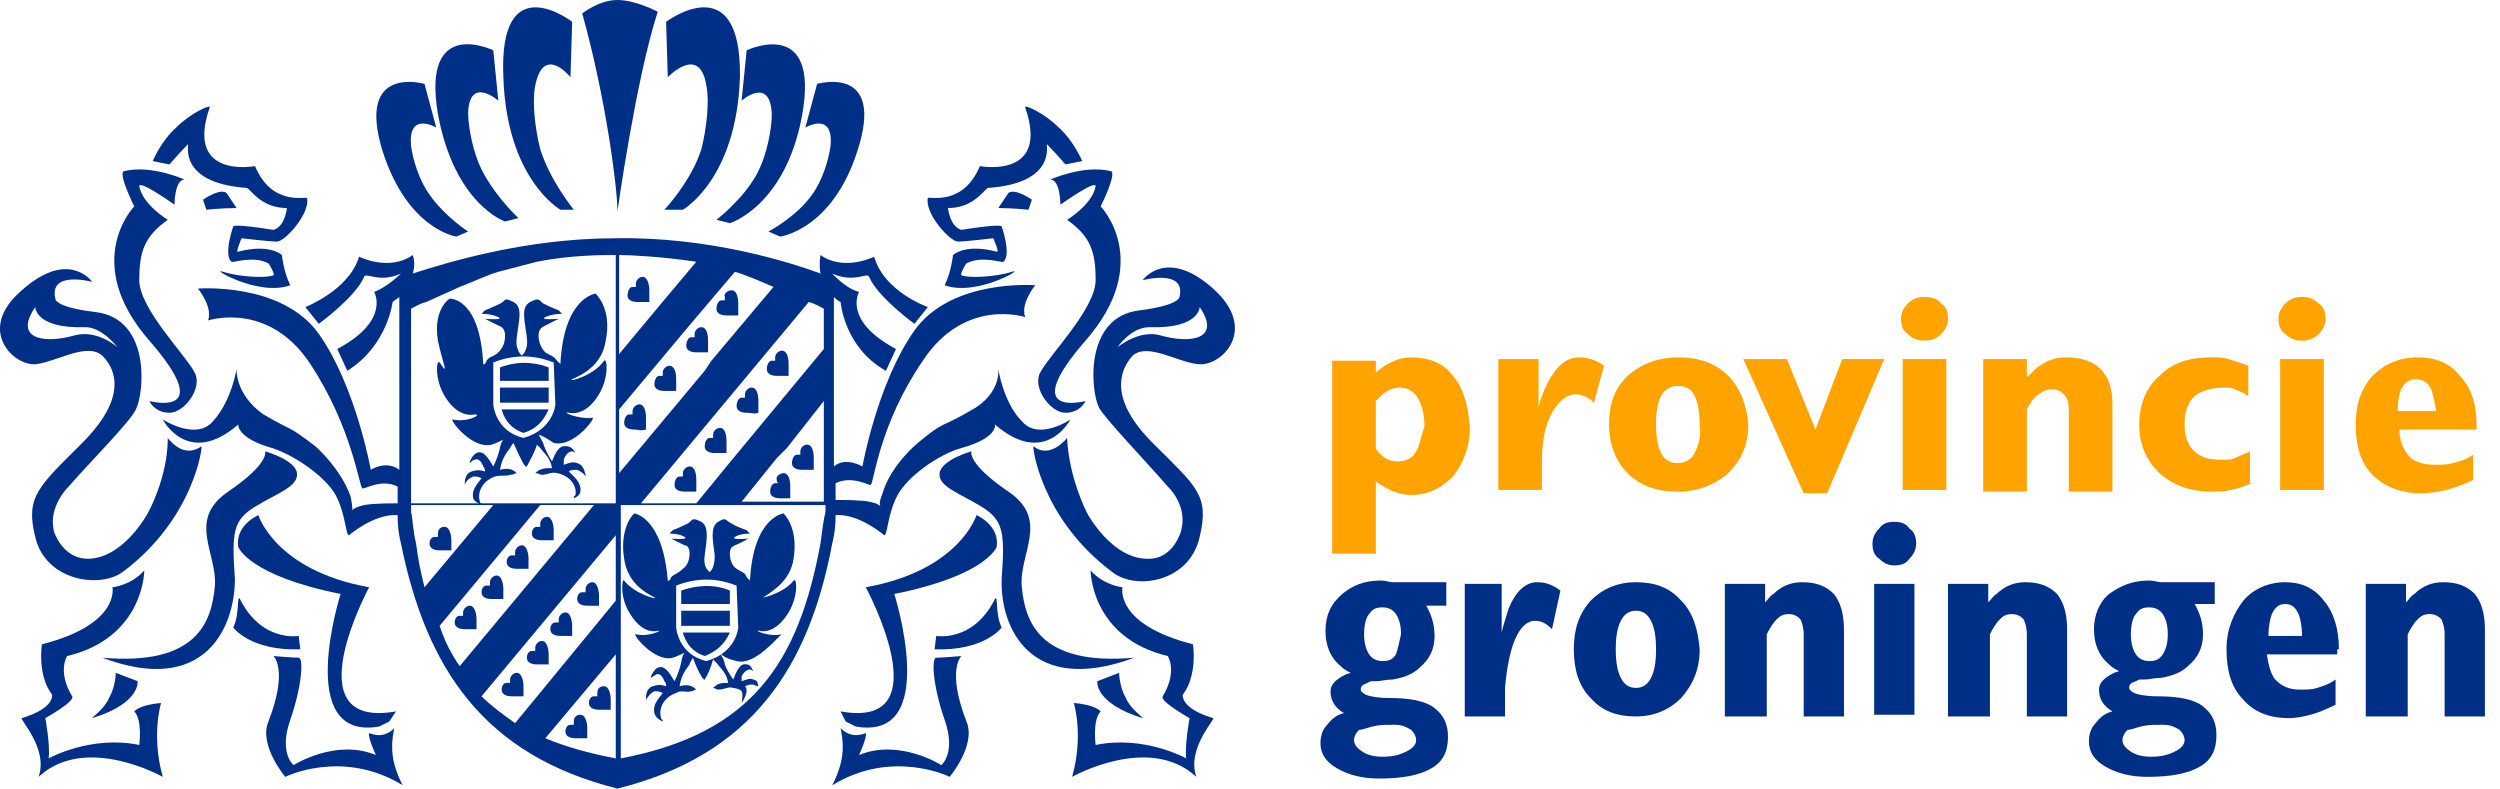 <?xml version="1.0" encoding="utf-8"?>
<!-- Generator: Adobe Illustrator 23.1.0, SVG Export Plug-In . SVG Version: 6.00 Build 0)  -->
<svg version="1.1" id="Layer_1" xmlns="http://www.w3.org/2000/svg" xmlns:xlink="http://www.w3.org/1999/xlink" x="0px" y="0px" width="149px" height="47px"
	 viewBox="0 0 149 47" style="enable-background:new 0 0 149 47;" xml:space="preserve">
<style type="text/css">
	.st0{fill:#002F87;}
	.st1{fill:#FFA300;}
</style>
<g>
	<g>
		<path class="st0" d="M38.7,18c-0.3,0-0.4,0-0.7,0c-0.3,0-0.6-0.1-0.6-0.4c0-0.2,0.1-0.5,0.3-0.5c0.1,0,0,0,0.2,0c0-0.2,0,0,0-0.2
			c0-0.2,0.2-0.4,0.4-0.4c0.3,0,0.4,0.5,0.4,0.8C38.7,17.6,38.7,17.7,38.7,18"/>
		<path class="st0" d="M44,18.8c0-0.3,0-0.4,0-0.7c0-0.4-0.1-0.8-0.4-0.8c-0.2,0-0.5,0.2-0.4,0.4c0,0.2,0,0.1,0,0.2
			c-0.2,0-0.1,0-0.2,0c-0.2,0-0.3,0.3-0.3,0.5c0,0.3,0.3,0.4,0.6,0.4C43.7,18.8,43.7,18.8,44,18.8"/>
		<path class="st0" d="M42.2,21c0-0.3,0-0.4,0-0.7c0-0.4-0.1-0.8-0.4-0.8c-0.2,0-0.4,0.2-0.4,0.4c0,0.2,0,0.1,0,0.2
			c-0.2,0-0.1,0-0.2,0c-0.2,0-0.3,0.3-0.3,0.5c0,0.3,0.3,0.4,0.6,0.4C41.8,21,41.9,21,42.2,21"/>
		<path class="st0" d="M40.3,23.3c0-0.3,0-0.4,0-0.7c0-0.4-0.1-0.8-0.4-0.8c-0.2,0-0.4,0.2-0.4,0.4c0,0.2,0,0.1,0,0.2
			c-0.2,0-0.1,0-0.2,0c-0.2,0-0.3,0.3-0.3,0.5c0,0.3,0.3,0.4,0.6,0.4C39.9,23.3,40,23.3,40.3,23.3"/>
		<path class="st0" d="M38.5,25.6c0-0.3,0-0.4,0-0.7c0-0.4-0.1-0.8-0.4-0.8c-0.2,0-0.4,0.2-0.4,0.4c0,0.2,0,0.1,0,0.2
			c-0.2,0-0.1,0-0.2,0c-0.2,0-0.3,0.3-0.3,0.5c0,0.3,0.3,0.4,0.6,0.4C38.1,25.6,38.1,25.7,38.5,25.6"/>
		<path class="st0" d="M47,22.4c0-0.3,0-0.4,0-0.7c0-0.4-0.1-0.8-0.4-0.8c-0.2,0-0.4,0.2-0.4,0.4c0,0.2,0,0.2,0,0.2
			c-0.2,0-0.1,0-0.2,0c-0.2,0-0.3,0.3-0.3,0.5c0,0.3,0.3,0.4,0.6,0.4C46.7,22.4,46.7,22.4,47,22.4"/>
		<path class="st0" d="M45.2,24.6c0-0.3,0-0.4,0-0.7c0-0.4-0.1-0.8-0.4-0.8c-0.2,0-0.4,0.2-0.4,0.4c0,0.2,0,0.1,0,0.2
			c-0.2,0-0.1,0-0.2,0c-0.2,0-0.3,0.3-0.3,0.5c0,0.3,0.3,0.4,0.6,0.4C44.9,24.6,44.9,24.7,45.2,24.6"/>
		<path class="st0" d="M43.3,27c0-0.3,0-0.4,0-0.7c0-0.4-0.1-0.8-0.4-0.8c-0.2,0-0.4,0.2-0.4,0.4c0,0.2,0,0.2,0,0.2
			c-0.2,0-0.1,0-0.2,0c-0.2,0-0.3,0.3-0.3,0.5c0,0.3,0.3,0.4,0.6,0.4C43,27,43,27,43.3,27"/>
		<path class="st0" d="M41.5,29.3c0-0.3,0-0.4,0-0.7c0-0.4-0.1-0.8-0.4-0.8c-0.2,0-0.4,0.2-0.4,0.4c0,0.2,0,0.1,0,0.2
			c-0.2,0-0.1,0-0.2,0c-0.2,0-0.3,0.3-0.3,0.5c0,0.3,0.3,0.4,0.6,0.4C41.1,29.3,41.2,29.3,41.5,29.3"/>
		<path class="st0" d="M47.1,29.7c0-0.3,0-0.4,0-0.7c0-0.4-0.1-0.8-0.4-0.8c-0.2,0-0.5,0.2-0.4,0.4c0,0.2,0,0.1,0.1,0.2
			c-0.2,0-0.1,0-0.2,0c-0.2,0-0.3,0.3-0.3,0.5c0,0.3,0.3,0.4,0.6,0.4C46.7,29.7,46.8,29.7,47.1,29.7"/>
		<path class="st0" d="M48.5,28c0-0.3,0-0.4,0-0.7c0-0.4-0.1-0.8-0.4-0.8c-0.2,0-0.4,0.2-0.4,0.4c0,0.2,0,0.1,0,0.2
			c-0.2,0-0.1,0-0.2,0c-0.2,0-0.3,0.3-0.3,0.5c0,0.3,0.3,0.4,0.6,0.4C48.1,28,48.2,28,48.5,28"/>
		<path class="st0" d="M26.9,32.8c0-0.2,0-0.4,0-0.6c0-0.3-0.1-0.8-0.4-0.8c-0.2,0-0.4,0.1-0.4,0.4c0,0.2,0,0,0,0.2
			c-0.2,0-0.1,0-0.2,0c-0.2,0-0.3,0.2-0.3,0.4c0,0.3,0.3,0.4,0.6,0.4C26.6,32.8,26.7,32.8,26.9,32.8"/>
		<path class="st0" d="M33,32.2c0-0.2,0-0.4,0-0.6c0-0.3-0.1-0.8-0.4-0.8c-0.2,0-0.4,0.2-0.4,0.4c0,0.2,0,0.1,0,0.2
			c-0.2,0-0.1,0-0.2,0c-0.2,0-0.3,0.2-0.3,0.4c0,0.3,0.3,0.4,0.6,0.4C32.6,32.2,32.7,32.2,33,32.2"/>
		<path class="st0" d="M31.5,33.9c0-0.2,0-0.4,0-0.6c0-0.3-0.1-0.8-0.4-0.8c-0.2,0-0.4,0.2-0.4,0.4c0,0.2,0,0.1,0,0.2
			c-0.2,0-0.1,0-0.2,0c-0.2,0-0.3,0.2-0.3,0.4c0,0.3,0.3,0.4,0.6,0.4C31.1,33.9,31.2,33.9,31.5,33.9"/>
		<path class="st0" d="M30,35.7c0-0.2,0-0.4,0-0.6c0-0.3-0.1-0.8-0.4-0.8c-0.2,0-0.4,0.2-0.4,0.4c0,0.2,0,0.1,0,0.2
			c-0.2,0-0.1,0-0.2,0c-0.2,0-0.3,0.2-0.3,0.4c0,0.3,0.3,0.4,0.6,0.4C29.6,35.7,29.7,35.7,30,35.7"/>
		<path class="st0" d="M28.4,37.5c0-0.2,0-0.4,0-0.6c0-0.3-0.1-0.8-0.4-0.8c-0.2,0-0.4,0.2-0.4,0.4c0,0.2,0,0.1,0,0.2
			c-0.2,0-0.1,0-0.2,0c-0.2,0-0.3,0.2-0.3,0.4c0,0.3,0.3,0.4,0.6,0.4C28.1,37.5,28.1,37.5,28.4,37.5"/>
		<path class="st0" d="M35.7,36.1c0-0.2,0-0.4,0-0.6c0-0.3-0.1-0.8-0.4-0.8c-0.2,0-0.4,0.2-0.4,0.4c0,0.2,0,0.2,0,0.2
			c-0.2,0-0.1,0-0.2,0c-0.2,0-0.3,0.2-0.3,0.4c0,0.3,0.3,0.4,0.6,0.4C35.4,36.1,35.4,36.1,35.7,36.1"/>
		<path class="st0" d="M34.1,37.9c0-0.2,0-0.4,0-0.6c0-0.3-0.1-0.8-0.4-0.8c-0.2,0-0.4,0.2-0.4,0.4c0,0.2,0,0.1,0,0.2
			c-0.2,0-0.1,0-0.2,0c-0.2,0-0.3,0.2-0.3,0.4c0,0.3,0.3,0.4,0.6,0.4C33.8,37.9,33.8,37.9,34.1,37.9"/>
		<path class="st0" d="M32.7,39.6c0-0.2,0-0.4,0-0.6c0-0.3-0.1-0.8-0.4-0.8c-0.2,0-0.4,0.2-0.4,0.4c0,0.2,0,0.1,0,0.2
			c-0.2,0-0.1,0-0.2,0c-0.2,0-0.3,0.2-0.3,0.4c0,0.3,0.3,0.4,0.6,0.4C32.4,39.6,32.4,39.6,32.7,39.6"/>
		<path class="st0" d="M31.2,41.5c0-0.2,0-0.4,0-0.6c0-0.3-0.1-0.8-0.4-0.8c-0.2,0-0.4,0.2-0.4,0.4c0,0.2,0,0.1,0,0.2
			c-0.2,0-0.1,0-0.2,0c-0.2,0-0.3,0.2-0.3,0.4c0,0.3,0.3,0.4,0.6,0.4C30.8,41.5,30.9,41.5,31.2,41.5"/>
		<path class="st0" d="M35,44c0-0.2,0-0.4,0-0.6c0-0.3-0.1-0.8-0.4-0.8c-0.2,0-0.4,0.1-0.4,0.4c0,0.2,0,0,0,0.2c-0.2,0-0.1,0-0.2,0
			c-0.2,0-0.3,0.2-0.3,0.4c0,0.3,0.3,0.4,0.6,0.4C34.7,44,34.7,44,35,44"/>
		<path class="st0" d="M36.4,42.3c0-0.2,0-0.4,0-0.6c0-0.3-0.1-0.8-0.4-0.8c-0.2,0-0.4,0.1-0.4,0.4c0,0.2,0,0,0,0.2
			c-0.2,0-0.1,0-0.2,0c-0.2,0-0.3,0.2-0.3,0.4c0,0.3,0.3,0.4,0.6,0.4C36.1,42.3,36.1,42.3,36.4,42.3"/>
		<path class="st0" d="M43.9,34.9L43.9,34.9L43.9,34.9c-0.1,0-1.6-0.8-3.6,0l0,0h0l0,2.5c0,0,0.1,1.6,1.8,2l0,0v0
			c1.8-0.5,1.9-2,1.9-2L43.9,34.9z M43.9,39.4c-0.4-0.1-0.7-0.2-0.9-0.4c0.5-0.4-0.3,0.2,0,0l0,0.1c0.1,0.1,0.2,0.4,0.2,0.5
			c0.1,0.3,0.3,0.6,0.5,0.9c0.2-0.5,0.4-1,0.8-0.9c0.2,0,0.3,0.2,0.4,0.4l0.1,0.1c-0.1-0.1-0.2-0.2-0.3-0.2c-0.2,0-0.4,0.2-0.5,0.4
			c0,0.1,0,0.2,0,0.3c0.3-0.1,0.5-0.2,0.7-0.1c0.3,0.1,0.2,0.1,0.3,0.4c0,0-0.1,0-0.3-0.1c-0.2,0-0.3,0-0.5,0.1c0.3,0.3-0.2,1-0.2,1
			c0.1-0.7,0.1-0.8-0.5-0.9c-0.3-0.1-0.5,0.1-0.9,0.1c-0.1,0-0.2-0.1-0.3-0.1c0.3-0.3,0.5-0.3,0.9-0.3c-0.1-0.6-0.4-0.8-0.7-1.2
			c0,0-0.1-0.1-0.2-0.2c-0.1,0.4-0.3,0.9-0.5,1.2c0,0.1-0.3-0.2-0.7-1.3c-0.1,0.2-0.2,0.3-0.2,0.4c-0.3,0.4-0.5,0.7-0.6,1.3
			c0.4-0.1,0.7-0.1,1,0.2c-0.1,0-0.2,0.1-0.3,0.1c-0.3,0.1-0.6-0.1-0.9,0.1c-0.6,0.2-1.1,0.8-0.9,1.5c0,0.1,0.1,0.1,0.1,0.1l0,0.1
			c-0.2-0.1-0.4-0.2-0.5-0.5c-0.1-0.5,0.2-0.8,0.5-1.2c-0.2-0.1-0.3-0.1-0.5-0.1c-0.2,0.1-0.3,0.2-0.5,0.5l0-0.1
			c0-0.3,0.1-0.6,0.4-0.7c0.3-0.1,0.5-0.1,0.8,0c0-0.1,0-0.2-0.1-0.3c-0.1-0.3-0.3-0.5-0.5-0.4c-0.1,0.1-0.2,0.1-0.3,0.2l0-0.1
			c0.1-0.2,0.2-0.4,0.4-0.5c0.4-0.2,0.7,0.3,1,0.8c0.2-0.4,0.3-0.7,0.4-1.1c0-0.1,0.1-0.5,0.2-0.6c-0.2,0.1-0.4,0.2-0.7,0.3
			c-1.1,0.3-2.5-1.5-2.2-1.4c0.8,0.2,1.7-0.3,1.3-0.2c-0.5,0.1-1.1-0.1-1.7-1.1c-0.6-1-0.4-2.1-0.3-1.9c0.6,0.8,2.1,1.2,1.8,1
			c-0.6-0.3-1.6-0.9-1.8-2.3c-0.3-1.9,0.6-2.7,0.6-2.7s1.7,0.2,2,4c0,0,0.1,0.1,0.2-0.2c0.2-0.2,0.4-0.2,0.7-0.5
			c0.3-0.2,0.4-0.6,0.4-0.9c0-0.3-0.1-0.5-0.3-0.5c-0.2-0.1-0.8-0.4-0.8-0.4s1.1,0.1,0.8-0.1c-0.3-0.2-0.9-0.2-0.9-0.2l0.2-0.2
			c0,0,0.5-0.2,0.9-0.4c0.3-0.2,0.2-0.4,0.8-0.1c0.5,0.3,0.3,1.2,0.2,2c-0.1,0.7,0.2,0.9,0.3,1c0.1-0.1,0.3-0.3,0.3-1
			c-0.1-0.8-0.3-1.7,0.2-2c0.5-0.3,0.4-0.1,0.8,0.1c0.3,0.2,0.9,0.4,0.9,0.4l0.2,0.2c0,0-0.6,0-0.9,0.2c-0.3,0.2,0.8,0.1,0.8,0.1
			s-0.5,0.3-0.8,0.4c-0.2,0.1-0.3,0.2-0.3,0.5c0,0.3,0.1,0.7,0.4,0.9c0.3,0.2,0.5,0.2,0.6,0.5c0.2,0.2,0.2,0.2,0.2,0.2
			c0.2-3.8,2-4,2-4s0.9,0.8,0.6,2.7c-0.2,1.3-1.2,1.9-1.8,2.3c-0.3,0.1,1.2-0.2,1.8-1c0.2-0.2,0.3,0.9-0.3,1.9
			c-0.6,1-1.3,1.2-1.7,1.1c-0.5-0.1,0.5,0.4,1.3,0.2C46.4,37.9,45,39.7,43.9,39.4"/>
	</g>
	<rect x="40.6" y="36.4" class="st0" width="2.9" height="0.9"/>
	<g>
		<path class="st0" d="M43.5,35.2l0,0.8h-2.9v-0.8C42,34.7,43.1,35,43.5,35.2"/>
		<path class="st0" d="M42,39.1c-0.9-0.3-1.2-1-1.3-1.4h2.8C43.3,38.1,43,38.7,42,39.1"/>
		<path class="st0" d="M33,21.6L33,21.6L33,21.6c-0.1,0-1.6-0.8-3.6,0l0,0h0v2.5c0,0,0.1,1.6,1.8,2l0,0l0,0c1.8-0.5,1.9-2,1.9-2
			L33,21.6z M32.1,25.9L32.1,25.9c0.1,0.2,0.3,0.5,0.3,0.6c0.1,0.3,0.3,0.7,0.5,1c0.2-0.5,0.4-1,0.9-0.9c0.2,0,0.4,0.2,0.5,0.4
			l0.1,0.1c-0.1-0.1-0.2-0.2-0.3-0.2c-0.2,0-0.4,0.2-0.5,0.5c0,0.1,0,0.2,0,0.3c0.3-0.1,0.5-0.2,0.8-0.1c0.3,0.1,0.4,0.3,0.5,0.7
			l0,0.1c-0.1-0.2-0.3-0.3-0.5-0.4c-0.2,0-0.4,0-0.5,0.1c0.3,0.3,0.7,0.6,0.7,1.1c0,0.3-0.2,0.4-0.4,0.5l0-0.1c0,0,0.1-0.1,0.1-0.1
			c0.1-0.7-0.5-1.2-1.1-1.3c-0.3-0.1-0.6,0.1-0.9,0.1c-0.1,0-0.2-0.1-0.4-0.1c0.3-0.3,0.6-0.3,1-0.3c-0.1-0.6-0.4-0.8-0.7-1.2
			c0,0-0.1-0.1-0.2-0.2c-0.1,0.4-0.4,0.9-0.6,1.3c-0.1,0.1-0.3-0.3-0.8-1.4c-0.1,0.1-0.2,0.3-0.2,0.3c-0.3,0.4-0.5,0.7-0.6,1.3
			c0.4-0.1,0.7-0.1,1,0.2c-0.1,0-0.2,0.1-0.4,0.1c-0.3,0.1-0.6,0-0.9,0.1c-0.6,0.2-1.1,0.8-0.9,1.5c0,0.1,0.1,0.1,0.1,0.1l0,0.1
			c-0.2-0.1-0.4-0.2-0.5-0.4c-0.1-0.5,0.2-0.8,0.5-1.2c-0.2-0.1-0.3-0.1-0.5-0.1c-0.2,0.1-0.4,0.2-0.5,0.5l0-0.1
			c0-0.3,0.1-0.6,0.4-0.7c0.3-0.1,0.5-0.1,0.8,0c0-0.1,0-0.2-0.1-0.3c-0.1-0.3-0.3-0.5-0.5-0.4c-0.1,0-0.2,0.1-0.3,0.2l0-0.1
			c0.1-0.2,0.2-0.4,0.4-0.5c0.4-0.2,0.7,0.3,1,0.8c0.2-0.4,0.3-0.7,0.4-1.1c0-0.1,0.1-0.4,0.2-0.5c-0.2,0.1-0.4,0.2-0.7,0.3
			c-1.2,0.3-2.6-1.6-2.3-1.5c0.8,0.2,1.8-0.3,1.3-0.3c-0.5,0.1-1.2-0.1-1.8-1.1c-0.6-1-0.5-2.2-0.3-2c0.6,0.9,0.2,0.1-0.1-1.3
			c-0.3-1.9,0.7-2.5,0.7-2.5s1.8-0.1,2,3.9c0,0,0.1,0.1,0.2-0.2c0.2-0.3,0.4-0.2,0.7-0.5c0.3-0.3,0.4-0.6,0.4-1
			c0-0.3-0.1-0.5-0.4-0.6c-0.2-0.1-0.8-0.4-0.8-0.4s1.2,0.1,0.8-0.1c-0.4-0.2-1-0.2-1-0.2l0.2-0.2c0,0,0.5-0.2,0.9-0.4
			c0.4-0.2,0.2-0.4,0.8-0.1c0.6,0.3,0.3,1.2,0.2,2.1c-0.1,0.7,0.2,1,0.3,1.1c0.1-0.1,0.4-0.4,0.3-1.1c-0.1-0.9-0.4-1.8,0.2-2.1
			c0.6-0.3,0.5-0.1,0.8,0.1c0.4,0.2,0.9,0.4,0.9,0.4l0.2,0.2c0,0-0.6,0-1,0.2c-0.4,0.2,0.8,0.1,0.8,0.1s-0.6,0.3-0.8,0.4
			c-0.2,0.1-0.4,0.2-0.4,0.6c0,0.3,0.1,0.7,0.4,1c0.3,0.2,0.5,0.2,0.7,0.5c0.2,0.2,0.2,0.2,0.2,0.2c0.2-4,2.1-4.2,2.1-4.2
			s1,0.9,0.6,2.8c-0.2,1.4-1.3,2-2,2.3c-0.3,0.2,1.3-0.2,1.9-1.1c0.2-0.2,0.3,1-0.3,2c-0.6,1-1.3,1.2-1.8,1.1
			c-0.5-0.1,0.5,0.4,1.4,0.3c0.3-0.1-1.1,1.8-2.3,1.5C32.7,26.2,32.4,26,32.1,25.9"/>
	</g>
	<rect x="29.8" y="23.1" class="st0" width="2.9" height="0.9"/>
	<g>
		<path class="st0" d="M32.7,21.9l0,0.8h-2.9v-0.8C31.1,21.4,32.2,21.7,32.7,21.9"/>
		<path class="st0" d="M31.2,25.8c-0.9-0.3-1.2-1-1.3-1.4h2.8C32.5,24.8,32.2,25.5,31.2,25.8"/>
		<path class="st0" d="M66.6,20.7c0,0,0.8-1.2,1.9-1.2c3,0.1,3-1.2,3-1.2c1.3,1.9-0.5,2.2-2.3,1.7C67.9,19.6,66.6,20.7,66.6,20.7
			 M71.4,21.7c1.3,0.2,3.7-2,0.9-4.5c-2.8-2.5-4.2-0.5-4.2-0.5s2.6-0.7,2.2,1c0,0,0,0.5-2.4,0.8c-3.3,0.4-2.9,4.8-2.4,5.8
			c0.4,0.7,2.8,3.2,4.1,4.7c0,0,1.2,1.1,0.8,2.6c0,0.1-0.5,1.7-1.9,1.7c-2.2,0.1-3.7-2.7-3.7-2.7s-1.1-2.1-1.2-4.5c0,0-1,1.3-2,0.5
			c-0.1-0.1,0.4,4.3,4.7,7.5c1.4,1.1,4.6,0.6,5.2-2.1c0.6-2.5-0.2-3-2.8-5.6c-2.6-2.6-2-4.3-1.2-5.2C68.4,20.4,70.2,21.6,71.4,21.7"
			/>
		<path class="st0" d="M58.4,9.9c-1,2.4-3,1.8-3.1,1.9c-0.2,0.9,1.3,2.6,1.8,2.6c0.4,0,2.1-0.2,2.1-0.2s0.4,0.9,0.2,0.8
			c-1.9-0.5-2.6,0.2-2.6,0.2s-0.1,1-0.5,1.8c1.9,0.7,4.9-1.1,4-0.8c-0.9,0.3-2.6,0.4-3,0.2c-0.1,0,0.2-0.6,0.3-0.7
			c0.9-0.5,2.2,0,2.2-0.1c0.5-0.4-0.1-2.1-0.1-2.1s0.1-0.2-2.4,0.2c-0.7-0.2-0.8-1.3-0.8-1.3c1.6,0,2.2-1.2,2.4-1.2
			c4.2-0.3,3.4-2.7,3.5-2.6c0.5,0.5,1.1,1.2,1.1,1.2l1-0.2c0,0-0.5-1.2-1.4-2c-0.9-0.9-2.1-1.4-2-1.2C62.6,10.7,58.4,9.9,58.4,9.9"
			/>
		<path class="st0" d="M63.2,12.2c0,0,0-1.5-0.6-1.5c0,0,2-0.9,3.6-0.5c0.4,0.1-0.6,2.1-0.6,2.1s3.2,3.3-0.9,8c-4.1,4.7,0,3.6,0,3.6
			s-0.3,0.7-1.2,0.7c-0.9,0-2-1.5-1.5-2.4c0.5-1,3.3-3.8,3.3-5.5c0-1.7-0.3-2.6-1.7-3.6c0,0,1.5-0.9,1.7-2
			C65.3,10.7,63.2,12.2,63.2,12.2"/>
		<path class="st0" d="M61.5,11.9c0,0-1-0.7-1.4-0.4c0,0-0.6,0.9-0.6,0.9c0.9,0,1.8,0.1,1.8,0.1L61.5,11.9z"/>
		<path class="st0" d="M67.6,39.2c-5.7,0.5-6.5-2.2-6.7-4.2c-0.2-2,1.7-4-0.8-5.7c-2.5-1.7-2.2-2.4-2.2-2.4s-1.8,0.5-1.9,1.3
			c-0.1,0.8,1.2,1.2,2.5,2c1.3,0.8,1.4,1.5,1.2,4.3C59.6,37.4,61.4,41.5,67.6,39.2"/>
		<path class="st0" d="M72.3,42.8c-2-0.6-1.8-1.4-1.8-1.4c0.9-1.2,0.6-3,0.6-3c-4.7-1.2-4.2-3.4-4.2-3.4s-1.1-0.1-1.9-1
			c0,0,0,4,4.6,5.1c0,0,0.6,0.9-0.3,2.4c-0.2,0.3,1.6,1.3,1.6,1.3s-0.3,1.6-0.2,2.4c0,0-2.5-1.4-5.4-0.8c0,0-0.2-1.5,0.3-2
			c0,0-0.3-0.4-1.6-0.5c0,0,0.6,1.9-0.1,4.4c0,0,4.6-2.6,7.4,0C70.7,44.6,72.5,42.8,72.3,42.8"/>
		<path class="st0" d="M50.1,42.4c6.1,1.1,1.5-7.4,1.5-7.4c5.6-1,6.6-4.3,6.6-4.3s1.4,0.6,1.2,1.9c0,0-0.6,1.7-6.1,2.8
			c0,0,2.8,8.8-2.3,7.9l-0.6-0.3L50.1,42.4z"/>
		<path class="st0" d="M59.3,35.7c0.2-0.3,0,0.9,0.4,1.7c0,0-1,1.4-4,1.3l0.1-0.8C55.8,37.9,58,38.3,59.3,35.7"/>
		<path class="st0" d="M50.1,43.4c0,0,0.2,0.8,0.1,1.6c-0.1,0.9-0.6,1.8-0.6,1.8c3.6-2.2,7-0.5,7-0.5s1.6-1.9,1-3.3
			c-1.2-3.1-0.3-3.9-0.3-3.9s-1.2,0.1-1.5,0.1c-0.3,0-0.2,1.7,0.5,3.7c0.7,2-0.2,2.7-0.2,2.7S53.6,44,51.2,45c0,0,0.5-1.1,0.4-1.3
			C51.5,43.7,50.8,44.1,50.1,43.4"/>
		<path class="st0" d="M66.7,40.1l-1.3,0.5c0,0-0.2,1.3,2.7,2.2c0.1,0-0.7-0.5-1-1.2C66.7,40.9,66.7,40.1,66.7,40.1"/>
		<path class="st0" d="M7,20.7c0,0-1.2-1.1-2.6-0.7c-1.8,0.5-3.6,0.2-2.3-1.7c0,0,0,1.3,3,1.2C6.1,19.5,7,20.7,7,20.7 M2.2,21.7
			c1.3-0.2,3-1.3,3.9-0.5c0.9,0.9,1.4,2.6-1.2,5.2c-2.6,2.6-3.4,3.2-2.8,5.6c0.6,2.6,3.8,3.1,5.2,2.1c4.3-3.2,4.8-7.6,4.7-7.5
			c-1.1,0.8-2-0.5-2-0.5c0,2.4-1.2,4.5-1.2,4.5s-1.5,2.8-3.7,2.7c-1.4-0.1-1.9-1.6-1.9-1.7C2.9,30.2,4,29.1,4,29.1
			c1.3-1.5,3.8-4,4.1-4.7c0.5-1,0.9-5.4-2.4-5.8c-2.5-0.3-2.4-0.8-2.4-0.8c-0.4-1.7,2.2-1,2.2-1s-1.4-2-4.2,0.5
			C-1.5,19.7,0.9,21.9,2.2,21.7"/>
		<path class="st0" d="M15.2,9.9c1,2.4,3,1.8,3.1,1.9c0.2,0.9-1.3,2.6-1.8,2.6c-0.4,0-2.1-0.2-2.1-0.2S14,15.1,14.2,15
			c1.9-0.5,2.6,0.2,2.6,0.2s0.1,1,0.5,1.8c-1.9,0.7-4.9-1.1-4-0.8c0.9,0.3,2.6,0.4,3,0.2c0.1,0-0.2-0.6-0.3-0.7
			c-0.9-0.5-2.2,0-2.2-0.1c-0.5-0.4,0.1-2.1,0.1-2.1s-0.1-0.2,2.4,0.2c0.7-0.2,0.8-1.3,0.8-1.3c-1.6,0-2.2-1.2-2.4-1.2
			c-4.2-0.3-3.4-2.7-3.5-2.6c-0.5,0.5-1.1,1.2-1.1,1.2l-1-0.2c0,0,0.5-1.2,1.4-2c0.9-0.9,2.1-1.4,2-1.2C11,10.7,15.2,9.9,15.2,9.9"
			/>
		<path class="st0" d="M10.4,12.2c0,0,0-1.5,0.6-1.5c0,0-2-0.9-3.6-0.5C7,10.3,8,12.3,8,12.3s-3.2,3.3,0.9,8c4.1,4.7,0,3.6,0,3.6
			s0.3,0.7,1.2,0.7c0.9,0,2-1.5,1.5-2.4c-0.5-1-3.3-3.8-3.3-5.5c0-1.7,0.3-2.6,1.7-3.6c0,0-1.5-0.9-1.7-2
			C8.3,10.7,10.4,12.2,10.4,12.2"/>
		<path class="st0" d="M12.1,11.9c0,0,1-0.7,1.4-0.4c0,0,0.6,0.9,0.6,0.9c-0.9,0-1.8,0.1-1.8,0.1L12.1,11.9z"/>
		<path class="st0" d="M6.1,39.2c5.7,0.5,6.5-2.2,6.7-4.2c0.2-2-1.7-4,0.8-5.7c2.5-1.7,2.2-2.4,2.2-2.4s1.8,0.5,1.9,1.3
			c0.1,0.8-1.2,1.2-2.5,2c-1.3,0.8-1.4,1.5-1.2,4.3C14,37.4,12.2,41.5,6.1,39.2"/>
		<path class="st0" d="M1.3,42.8c2-0.6,1.8-1.4,1.8-1.4c-0.9-1.2-0.6-3-0.6-3c4.7-1.2,4.2-3.4,4.2-3.4s1.1-0.1,1.9-1
			c0,0,0,4-4.6,5.1c0,0-0.6,0.9,0.3,2.4c0.2,0.3-1.6,1.3-1.6,1.3s0.3,1.6,0.2,2.4c0,0,2.5-1.4,5.4-0.8c0,0,0.2-1.5-0.3-2
			c0,0,0.3-0.4,1.6-0.5c0,0-0.6,1.9,0.1,4.4c0,0-4.6-2.6-7.4,0C2.9,44.6,1.1,42.8,1.3,42.8"/>
		<path class="st0" d="M23.6,42.4C17.4,43.5,22,35,22,35c-5.6-1-6.6-4.3-6.6-4.3s-1.4,0.6-1.2,1.9c0,0,0.6,1.7,6.1,2.8
			c0,0-2.8,8.8,2.3,7.9l0.6-0.3L23.6,42.4z"/>
		<path class="st0" d="M14.3,35.7c-0.2-0.3,0,0.9-0.4,1.7c0,0,1,1.4,4,1.3l-0.1-0.8C17.8,37.9,15.6,38.3,14.3,35.7"/>
		<path class="st0" d="M23.5,43.4c0,0-0.2,0.8-0.1,1.6c0.1,0.9,0.6,1.8,0.6,1.8c-3.6-2.2-7-0.5-7-0.5s-1.6-1.9-1-3.3
			c1.2-3.1,0.3-3.9,0.3-3.9s1.2,0.1,1.5,0.1c0.3,0,0.2,1.7-0.5,3.7c-0.7,2,0.2,2.7,0.2,2.7s2.5-1.6,4.9-0.6c0,0-0.5-1.1-0.4-1.3
			C22.1,43.7,22.8,44.1,23.5,43.4"/>
		<path class="st0" d="M6.9,40.1l1.3,0.5c0,0,0.2,1.3-2.7,2.2c-0.1,0,0.7-0.5,1-1.2C6.9,40.9,6.9,40.1,6.9,40.1"/>
		<path class="st0" d="M48.9,32.4c-1.3,7-4,11.3-11.9,12.8v-6.5v-3.2v-4v-1.4h1.1h3.3h2.7h5.1l0,0.4C49.1,30.9,49,31.6,48.9,32.4
			 M36.7,35.8l-6,7.3c-0.7-0.5-1.4-1-2-1.6l8-9.6V35.8z M36.7,45.2c-1.6-0.3-3-0.7-4.2-1.2l4.2-5V45.2z M27.4,39.7
			c-0.5-0.7-0.9-1.5-1.2-2.4l6-7.2h3.2L27.4,39.7z M24.8,32.4c-0.2-0.8-0.2-1.5-0.3-1.9v-0.4h4.9L25.3,35
			C25.1,34.2,24.9,33.3,24.8,32.4 M24.5,20.8v-2.4c0.2-0.1,0.5-0.3,0.9-0.4l2-0.9c0.8-0.3,1.6-0.7,2.3-0.9l2.3-0.6
			c2-0.4,3.9-0.4,4.7-0.4v6.2v3.2v3.8V30h-1.2l0,0h-3.2l0,0h-2.7l0,0h-5.1l0-6V20.8z M36.9,24.4l4.1-4.9l2.8-3.3
			c0.7,0.2,1.6,0.6,2.3,0.9l-3.7,4.4l0,0L42,22.1l-5.1,6.1V24.4z M36.9,15.2c0.7,0,2.6,0.1,4.6,0.4l-2.1,2.5l-2.5,3V15.2z
			 M46.9,26.7l2.2-2.8l0,6h-4.9l2.1-2.6L46.9,26.7L46.9,26.7z M49.1,18.4v2.4l-5.8,7L41.5,30h-3.3l5.5-6.6l4.5-5.4
			C48.6,18.1,48.9,18.3,49.1,18.4 M60.9,25.1C59.8,24,59.5,22,59.5,22s0.2,1.5-1.7,2.5c-1.9,1.1-1.4,0.5-3.1,1.9c0,0-1.6,1.3-2.1,3
			c-0.2,0.5-0.2,0.7-0.1,0.8c-0.1-0.1-0.2-0.2-0.7-0.3c-0.5-0.1-1.4-0.1-2-0.1v-1c1-0.5,2.1,0.2,2.1,0.1c0.2-0.2,0.5-3.6,3.1-7.4
			c2.5-3.8,6.1-2.6,6.1-2.6c-0.3-0.8,0.6-1.9,0.6-1.9s-5-0.4-7.2,2.7c-2.2,3.1-3.1,8.1-3.1,8.1s-1-0.6-1.7,0V17.7
			c0.1,0.1,0.2,0.2,0.4,0.3c0,0,0.2,2.7,2.7,4.1l0.6-1.3c-3.2-1.7-2.2-3.4-2.2-3.4c-0.8-0.2-1.6-1.1-1.6-1.1
			c1.3,0.6,2.1-0.1,2.2,0.2c0.5,1.2,2.7,2.8,2.7,2.8l0.8-1c0,0-2.6-0.9-3.2-3c0,0-1.8,0.9-3.2-0.1c0,0-0.1,0.5,0,1.1
			c-1.9-0.7-6.7-2.2-12.2-2.1c-5.5,0-10.2,1.5-12.1,2.1c0.2-0.6,0-1.1,0-1.1c-1.4,1-3.2,0.1-3.2,0.1c-0.6,2-3.2,3-3.2,3l0.8,1
			c0,0,2.2-1.6,2.7-2.8c0.1-0.3,0.9,0.4,2.2-0.2c0,0-0.8,0.8-1.6,1.1c0,0,1,1.7-2.2,3.4l0.6,1.3c2.4-1.5,2.7-4.1,2.7-4.1
			c0.1-0.1,0.3-0.2,0.4-0.3V28c-0.8-0.6-1.7,0-1.7,0s-0.9-5-3.1-8.1c-2.2-3.1-7.2-2.7-7.2-2.7s0.9,1.1,0.6,1.9c0,0,3.6-1.2,6.1,2.6
			c2.5,3.8,2.9,7.3,3.1,7.4c0.1,0.1,1.1-0.6,2.1-0.1v1c-0.5,0-1.4,0-2,0.1c-0.4,0.1-0.6,0.2-0.7,0.3c0-0.1,0-0.3-0.1-0.8
			c-0.6-1.7-2.1-3-2.1-3c-1.7-1.3-1.2-0.8-3.1-1.9C14,23.5,14.1,22,14.1,22s-0.3,1.9-1.4,3.1C11.7,26.3,9.7,25,9.7,25
			s1.5,2.9,4.5,0.3c0,0-0.1,0.8,2,1.4c1.3,0.4,3.2,1.7,3.8,2.8c0.6,1.1,0.6,2.4,0.8,2.4c0,0,1.5-1.3,2.9-1.2c0,0.3,0,0.9,0.2,1.7
			C25.4,39.8,28.8,45,36.8,47c8-2,11.4-7.2,12.8-14.6c0.2-0.8,0.2-1.4,0.2-1.7c1.4-0.1,2.9,1.2,2.9,1.2c0.2,0,0.2-1.3,0.8-2.4
			c0.6-1.1,2.4-2.4,3.8-2.8c2.2-0.6,2-1.4,2-1.4c3,2.6,4.5-0.3,4.5-0.3S61.9,26.3,60.9,25.1"/>
		<path class="st0" d="M34.1,1.3L34,4.6c0,0-1.6-2-2.1,0.5c-0.2,1,0,2.6,0.3,3.8c0.6,1.9,2,3.6,2,3.6h-0.8c0,0-3.2-1.8-3.4-7.9
			C29.7-2.1,34.1,1.3,34.1,1.3"/>
		<path class="st0" d="M29.4,3c0,0-4.3-2.1-3.3,3.8c1,5.4,4,6.4,4,6.4l0.8-0.2c0,0-1.4-1.3-2.2-2.9c-0.5-1-0.8-2.5-0.8-3.4
			C28,4.5,29.7,6,29.7,6L29.4,3z"/>
		<path class="st0" d="M25.3,5c0,0-4.1-1.2-2.5,4c1.5,4.7,4.4,5.1,4.4,5.1l0.7-0.3c0,0-1.4-0.9-2.3-2.2c-0.6-0.8-1-2.1-1.1-2.9
			c-0.2-2.1,1.5-1.1,1.5-1.1L25.3,5z"/>
		<path class="st0" d="M39.7,1.3l0.1,3.3c0,0,1.9-2,2.3,0.5c0.2,1,0,2.6-0.3,3.8c-0.6,1.9-2.2,3.6-2.2,3.6h1.1c0,0,3.2-1.8,3.4-7.9
			C44.2-2.1,39.7,1.3,39.7,1.3"/>
		<path class="st0" d="M44.5,3l-0.3,3c0,0,1.7-1.5,1.8,0.8c0,0.9-0.3,2.4-0.8,3.4c-0.8,1.6-2.5,2.9-2.5,2.9l0.8,0.2
			c0,0,3.3-1,4.3-6.4C48.9,0.9,44.5,3,44.5,3"/>
		<path class="st0" d="M48.7,5L48,7.6c0,0,1.7-1,1.5,1.1c-0.1,0.8-0.5,2.1-1.1,2.9c-0.9,1.3-2.6,2.2-2.6,2.2l0.7,0.3
			c0,0,3.1-0.4,4.6-5.1C52.8,3.8,48.7,5,48.7,5"/>
		<path class="st0" d="M39.2,0.7c0,0-1.3-0.7-2.4-0.7c0,0,0,0,0,0c0,0,0,0,0,0v0c-1.1,0-2.1,0.8-2.1,0.8c1.4,5,2.1,10.4,2.1,11.8
			l0-2.1v2.1C36.8,12.6,37.9,4.7,39.2,0.7"/>
		<path class="st0" d="M102.8,42.6v-7.8h1.2h1.2v1.1c0.2-0.2,0.3-0.4,0.5-0.5c0.5-0.5,1.1-0.7,1.7-0.7c0.8,0,1.4,0.2,1.9,0.7
			c0.4,0.5,0.6,1.2,0.6,2.1v5.2h-1.2h-1.2v-4.9c0-0.4-0.1-0.7-0.2-0.9c-0.2-0.2-0.4-0.3-0.7-0.3c-0.3,0-0.5,0.1-0.7,0.3
			c-0.2,0.2-0.4,0.5-0.6,0.9v4.9H104H102.8z"/>
		<path class="st0" d="M135.2,37.9c0-0.6,0.1-1,0.2-1.3c0.2-0.4,0.4-0.6,0.8-0.6c0.4,0,0.6,0.2,0.8,0.6c0.1,0.3,0.2,0.7,0.2,1.3
			H135.2z M139.4,38.7c0-1.2-0.3-2.2-0.9-2.9c-0.6-0.8-1.4-1.1-2.3-1.1c-1,0-1.9,0.4-2.5,1.1c-0.6,0.8-1,1.7-1,2.9
			c0,1.3,0.3,2.3,1,3c0.6,0.7,1.5,1.1,2.7,1.1c0.5,0,0.9-0.1,1.3-0.2c0.4-0.1,0.9-0.3,1.5-0.6v-1.5c-0.4,0.3-0.8,0.4-1.1,0.5
			c-0.3,0.1-0.6,0.1-1,0.1c-0.7,0-1.1-0.2-1.5-0.6c-0.3-0.4-0.4-0.9-0.5-1.5h4.2V38.7z"/>
		<path class="st0" d="M128.9,39c-0.2,0.3-0.4,0.4-0.8,0.4c-0.3,0-0.6-0.1-0.8-0.4c-0.2-0.3-0.3-0.7-0.3-1.2c0-0.5,0.1-1,0.3-1.2
			c0.2-0.3,0.4-0.4,0.8-0.4c0.3,0,0.6,0.1,0.8,0.4c0.2,0.3,0.3,0.7,0.3,1.2C129.2,38.3,129.1,38.7,128.9,39 M127.6,43.3
			c0.4-0.1,0.7-0.1,1.1-0.1l0.3,0c0.3,0,0.6,0.1,0.9,0.3c0.2,0.2,0.3,0.4,0.3,0.6c0,0.3-0.2,0.5-0.6,0.7c-0.4,0.2-0.8,0.3-1.4,0.3
			c-0.5,0-0.9-0.1-1.2-0.3c-0.3-0.2-0.5-0.4-0.5-0.7c0-0.2,0.1-0.4,0.3-0.6C127,43.5,127.2,43.4,127.6,43.3 M132.1,34.7h-3.3
			c-0.2,0-0.4-0.1-0.7-0.1c-1,0-1.7,0.3-2.4,0.8c-0.6,0.5-0.9,1.3-0.9,2.1c0,0.9,0.3,1.6,0.9,2.1c0.2,0.2,0.4,0.3,0.6,0.4l-0.3,0.1
			c-0.6,0.3-0.9,0.6-0.9,1c0,0.6,0.3,1,0.8,1.3l0,0c-0.4,0.1-0.7,0.3-1,0.7c-0.3,0.3-0.4,0.7-0.4,1.1c0,0.6,0.3,1.1,1,1.5
			c0.7,0.4,1.5,0.6,2.5,0.6c1.4,0,2.4-0.2,3.1-0.6c0.7-0.4,1-1,1-1.9c0-0.8-0.3-1.3-0.8-1.7c-0.5-0.4-1.4-0.6-2.7-0.6
			c-0.7,0-1.2-0.1-1.4-0.2c-0.2-0.1-0.3-0.2-0.3-0.3c0-0.2,0.1-0.3,0.4-0.4l0.2-0.1c-0.1,0,0,0,0.3,0c0.3,0,0.6-0.1,1-0.1
			c0.6-0.1,1.2-0.3,1.6-0.7c0.6-0.5,0.9-1.1,0.9-1.9c0-0.7-0.2-1.3-0.5-1.8h1.2V34.7z"/>
		<path class="st0" d="M116.1,42.6v-7.8h1.2h1.2v1.1c0.2-0.2,0.3-0.4,0.5-0.5c0.5-0.5,1.1-0.7,1.7-0.7c0.8,0,1.4,0.2,1.9,0.7
			c0.4,0.5,0.6,1.2,0.6,2.1v5.2H122h-1.2v-4.9c0-0.4-0.1-0.7-0.2-0.9c-0.2-0.2-0.4-0.3-0.7-0.3c-0.3,0-0.5,0.1-0.7,0.3
			c-0.2,0.2-0.4,0.5-0.6,0.9v4.9h-1.2H116.1z"/>
		<path class="st0" d="M112.9,31.1c-0.4,0-0.7,0.1-0.9,0.4c-0.3,0.3-0.4,0.6-0.4,0.9c0,0.4,0.1,0.7,0.4,0.9c0.3,0.3,0.6,0.4,0.9,0.4
			c0.4,0,0.7-0.1,0.9-0.4c0.3-0.3,0.4-0.6,0.4-0.9c0-0.4-0.1-0.7-0.4-0.9C113.6,31.2,113.3,31.1,112.9,31.1 M111.7,42.6v-7.8h1.2
			h1.2v7.8h-1.2H111.7z"/>
		<path class="st0" d="M141,42.6v-7.8h1.2h1.2v1.1c0.2-0.2,0.3-0.4,0.5-0.5c0.5-0.5,1.1-0.7,1.7-0.7c0.8,0,1.4,0.2,1.9,0.7
			c0.4,0.5,0.6,1.2,0.6,2.1v5.2h-1.2h-1.2v-4.9c0-0.4-0.1-0.7-0.2-0.9c-0.2-0.2-0.4-0.3-0.7-0.3c-0.3,0-0.5,0.1-0.7,0.3
			c-0.2,0.2-0.4,0.5-0.6,0.9v4.9h-1.2H141z"/>
		<path class="st0" d="M98.4,40.4c-0.2,0.4-0.5,0.6-0.9,0.6c-0.4,0-0.7-0.2-0.9-0.6c-0.2-0.4-0.3-0.9-0.3-1.7c0-0.8,0.1-1.3,0.3-1.7
			c0.2-0.4,0.5-0.6,0.9-0.6c0.4,0,0.7,0.2,0.9,0.6c0.2,0.4,0.3,0.9,0.3,1.7C98.7,39.5,98.6,40,98.4,40.4 M100.2,35.8
			c-0.7-0.8-1.6-1.1-2.7-1.1c-1.1,0-2,0.4-2.7,1.1c-0.7,0.8-1,1.7-1,2.9c0,1.2,0.3,2.2,1,2.9c0.7,0.8,1.6,1.1,2.7,1.1
			c1.1,0,2-0.4,2.7-1.1c0.7-0.8,1.1-1.7,1.1-2.9C101.2,37.5,100.9,36.5,100.2,35.8"/>
		<path class="st0" d="M87.3,42.6v-7.8h1.1h1.1v2.9c0.1-0.5,0.3-1,0.4-1.4c0.4-1,1-1.6,1.7-1.6c0.6,0,1,0.2,1.4,0.5l-0.5,2.3
			c-0.3-0.3-0.6-0.5-1-0.5c-0.5,0-0.9,0.4-1.2,1.1c-0.3,0.7-0.5,1.7-0.6,2.9v1.7h-1.2H87.3z"/>
		<path class="st0" d="M83.2,39c-0.2,0.3-0.4,0.4-0.8,0.4c-0.3,0-0.6-0.1-0.8-0.4c-0.2-0.3-0.3-0.7-0.3-1.2c0-0.5,0.1-1,0.3-1.2
			c0.2-0.3,0.4-0.4,0.8-0.4c0.3,0,0.6,0.1,0.8,0.4c0.2,0.3,0.3,0.7,0.3,1.2C83.4,38.3,83.3,38.7,83.2,39 M81.8,43.3
			c0.4-0.1,0.7-0.1,1.1-0.1l0.3,0c0.3,0,0.6,0.1,0.9,0.3c0.2,0.2,0.3,0.4,0.3,0.6c0,0.3-0.2,0.5-0.6,0.7c-0.4,0.2-0.8,0.3-1.4,0.3
			c-0.5,0-0.9-0.1-1.2-0.3c-0.3-0.2-0.5-0.4-0.5-0.7c0-0.2,0.1-0.4,0.3-0.6C81.2,43.5,81.4,43.4,81.8,43.3 M86.3,34.7H83
			c-0.2,0-0.4-0.1-0.7-0.1c-1,0-1.7,0.3-2.3,0.8C79.3,36,79,36.7,79,37.6c0,0.9,0.3,1.6,0.9,2.1c0.2,0.2,0.4,0.3,0.6,0.4l-0.3,0.1
			c-0.6,0.3-0.9,0.6-0.9,1c0,0.6,0.3,1,0.8,1.3l0,0c-0.4,0.1-0.7,0.3-1,0.7c-0.3,0.3-0.4,0.7-0.4,1.1c0,0.6,0.3,1.1,1,1.5
			c0.7,0.4,1.5,0.6,2.5,0.6c1.4,0,2.4-0.2,3.1-0.6c0.7-0.4,1-1,1-1.9c0-0.8-0.3-1.3-0.8-1.7c-0.5-0.4-1.4-0.6-2.7-0.6
			c-0.7,0-1.2-0.1-1.4-0.2c-0.2-0.1-0.3-0.2-0.3-0.3c0-0.2,0.1-0.3,0.4-0.4l0.2-0.1c-0.1,0,0,0,0.3,0c0.3,0,0.6-0.1,1-0.1
			c0.6-0.1,1.2-0.3,1.6-0.7c0.6-0.5,0.9-1.1,0.9-1.9c0-0.7-0.2-1.3-0.5-1.8h1.2V34.7z"/>
		<path class="st1" d="M142.9,24.5c0-0.6,0.1-1,0.2-1.3c0.2-0.4,0.5-0.6,0.9-0.6c0.4,0,0.7,0.2,0.9,0.6c0.1,0.3,0.2,0.7,0.3,1.3
			H142.9z M147.6,25.3c0-1.2-0.3-2.2-1-2.9c-0.6-0.8-1.5-1.1-2.5-1.1c-1.1,0-2,0.4-2.7,1.1c-0.7,0.8-1,1.7-1,2.9c0,1.3,0.3,2.3,1,3
			c0.7,0.7,1.7,1.1,2.9,1.1c0.5,0,1-0.1,1.5-0.2c0.4-0.1,1-0.3,1.6-0.6v-1.5c-0.4,0.3-0.8,0.4-1.2,0.5c-0.3,0.1-0.7,0.1-1.1,0.1
			c-0.7,0-1.3-0.2-1.6-0.6c-0.3-0.4-0.5-0.9-0.5-1.5h4.6V25.3z"/>
		<path class="st1" d="M137.2,17.7c-0.4,0-0.7,0.1-1,0.4c-0.3,0.3-0.4,0.6-0.4,0.9c0,0.4,0.1,0.7,0.4,0.9c0.3,0.3,0.6,0.4,1,0.4
			c0.4,0,0.7-0.1,1-0.4c0.3-0.3,0.4-0.6,0.4-0.9c0-0.4-0.1-0.7-0.4-0.9C137.9,17.8,137.6,17.7,137.2,17.7 M135.9,29.2v-7.8h1.3h1.3
			v7.8h-1.3H135.9z"/>
		<path class="st1" d="M134.2,28.8c-0.5,0.2-1,0.4-1.3,0.4c-0.3,0.1-0.7,0.1-1.1,0.1c-1.3,0-2.3-0.4-3.1-1.1
			c-0.8-0.8-1.2-1.7-1.2-2.9c0-1.2,0.4-2.2,1.2-2.9c0.8-0.8,1.8-1.1,3.1-1.1c0.4,0,0.7,0,1,0.1c0.3,0.1,0.7,0.2,1.2,0.4v1.8
			c-0.3-0.2-0.6-0.3-0.8-0.4c-0.2-0.1-0.4-0.1-0.7-0.1c-0.7,0-1.3,0.2-1.7,0.5c-0.4,0.4-0.6,0.9-0.6,1.7c0,0.7,0.2,1.3,0.6,1.6
			c0.4,0.4,0.9,0.5,1.7,0.5c0.3,0,0.5,0,0.7-0.1c0.2-0.1,0.5-0.2,0.9-0.4V28.8z"/>
		<path class="st1" d="M118.2,29.2v-7.8h1.3h1.3v1.1c0.2-0.2,0.4-0.4,0.5-0.5c0.6-0.5,1.2-0.7,1.8-0.7c0.9,0,1.6,0.2,2.1,0.7
			c0.5,0.5,0.7,1.2,0.7,2.1v5.2h-1.3h-1.3v-4.9c0-0.4-0.1-0.7-0.3-0.9c-0.2-0.2-0.4-0.3-0.7-0.3c-0.3,0-0.5,0.1-0.8,0.3
			c-0.3,0.2-0.5,0.5-0.7,0.9v4.9h-1.3H118.2z"/>
		<path class="st1" d="M114.7,17.7c-0.4,0-0.7,0.1-1,0.4c-0.3,0.3-0.4,0.6-0.4,0.9c0,0.4,0.1,0.7,0.4,0.9c0.3,0.3,0.6,0.4,1,0.4
			c0.4,0,0.7-0.1,1-0.4c0.3-0.3,0.4-0.6,0.4-0.9c0-0.4-0.1-0.7-0.4-0.9C115.5,17.8,115.1,17.7,114.7,17.7 M113.4,29.2v-7.8h1.3h1.3
			v7.8h-1.3H113.4z"/>
	</g>
	<polygon class="st1" points="103.9,21.4 105.2,21.4 106.5,21.4 108.2,25.6 108.2,25.6 109.8,21.4 111,21.4 112.3,21.4 108.9,29.4 
		108.2,29.4 107.5,29.4 	"/>
	<g>
		<path class="st1" d="M101,27c-0.2,0.4-0.6,0.6-1,0.6c-0.5,0-0.8-0.2-1-0.6c-0.2-0.4-0.3-0.9-0.3-1.7c0-0.8,0.1-1.3,0.3-1.7
			c0.2-0.4,0.6-0.6,1-0.6c0.5,0,0.8,0.2,1,0.6c0.2,0.4,0.3,1,0.3,1.7C101.4,26.1,101.2,26.6,101,27 M103,22.4
			c-0.8-0.8-1.8-1.1-3-1.1c-1.2,0-2.2,0.4-3,1.1c-0.8,0.8-1.1,1.7-1.1,2.9c0,1.2,0.4,2.2,1.1,2.9c0.8,0.8,1.8,1.1,3,1.1
			c1.2,0,2.2-0.4,3-1.1c0.8-0.8,1.2-1.7,1.2-2.9C104.1,24.1,103.7,23.1,103,22.4"/>
		<path class="st1" d="M89.3,29.2v-7.8h1.2h1.2v2.9c0.1-0.5,0.3-1,0.5-1.4c0.5-1,1.1-1.6,1.9-1.6c0.6,0,1.1,0.2,1.5,0.5L95,24
			c-0.3-0.3-0.7-0.5-1.1-0.5c-0.5,0-1,0.4-1.4,1.1c-0.4,0.7-0.6,1.7-0.6,2.9v1.7h-1.3H89.3z"/>
		<path class="st1" d="M84.4,26.9c-0.2,0.4-0.6,0.6-1.1,0.6c-0.5,0-0.8-0.2-1.1-0.5c-0.1-0.1-0.1-0.2-0.2-0.2v-2.9l0.3-0.3
			c0.3-0.3,0.7-0.5,1.1-0.5c0.5,0,0.8,0.2,1.1,0.6c0.2,0.4,0.4,0.9,0.4,1.7C84.7,26,84.6,26.6,84.4,26.9 M86.6,22.4
			c-0.6-0.8-1.5-1.1-2.5-1.1c-0.7,0-1.4,0.3-2.1,0.9v-0.7h-1.3h-1.3v11.5h1.3H82v-4.3c0.7,0.5,1.4,0.8,2.1,0.8c1,0,1.8-0.4,2.5-1.1
			c0.6-0.8,1-1.7,1-2.9C87.5,24.1,87.2,23.1,86.6,22.4"/>
	</g>
</g>
</svg>
